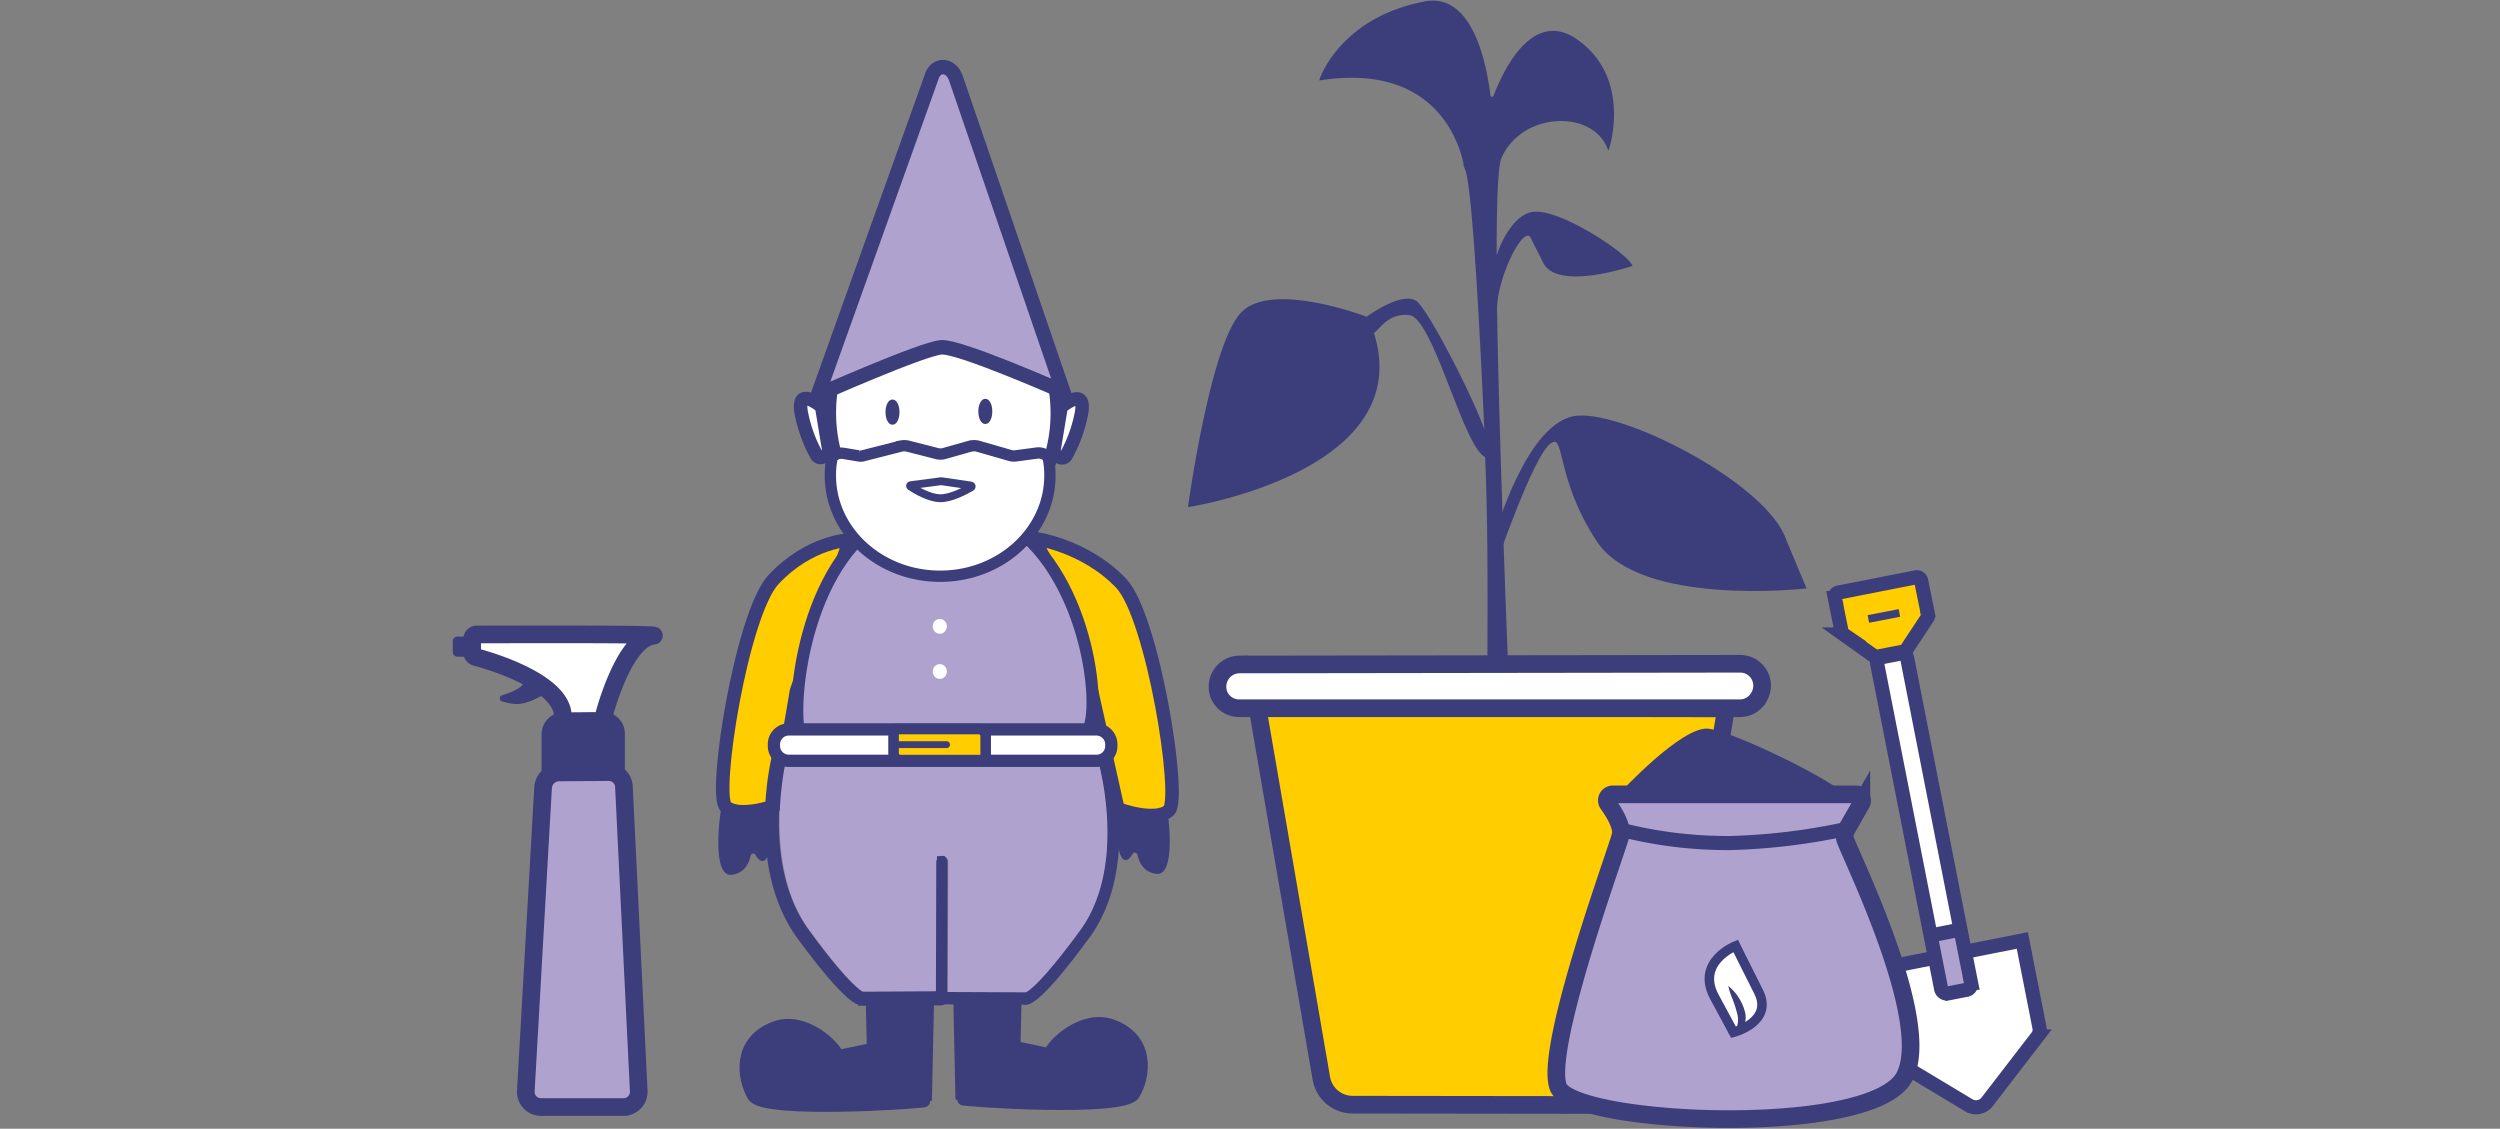 <svg xmlns="http://www.w3.org/2000/svg" viewBox="0 0 708.35 319.81"><rect x="0" y="0" width="708.35" height="319.81" fill="#808080" stroke="none"/><defs><style>.cls-1,.cls-24,.cls-6,.cls-7,.cls-8{fill:none;}.cls-10,.cls-17,.cls-2,.cls-26{fill:#ffcd00;}.cls-10,.cls-11,.cls-13,.cls-14,.cls-15,.cls-16,.cls-17,.cls-18,.cls-19,.cls-2,.cls-20,.cls-21,.cls-22,.cls-23,.cls-24,.cls-25,.cls-26,.cls-27,.cls-3,.cls-6,.cls-7,.cls-9{stroke:#3c3e7b;}.cls-10,.cls-11,.cls-13,.cls-14,.cls-15,.cls-16,.cls-17,.cls-18,.cls-19,.cls-2,.cls-20,.cls-21,.cls-22,.cls-23,.cls-24,.cls-25,.cls-26,.cls-27,.cls-3,.cls-6,.cls-7,.cls-8,.cls-9{stroke-miterlimit:10;}.cls-2,.cls-3,.cls-6{stroke-width:4px;}.cls-11,.cls-14,.cls-16,.cls-22,.cls-23,.cls-25,.cls-3,.cls-5{fill:#fff;}.cls-13,.cls-18,.cls-20,.cls-4{fill:#b0a2cf;}.cls-7{stroke-width:2.2px;}.cls-8{stroke:#1d1d1b;}.cls-8,.cls-9{stroke-width:0.81px;}.cls-12,.cls-15,.cls-19,.cls-21,.cls-27,.cls-9{fill:#3c3e7b;}.cls-10,.cls-11,.cls-13{stroke-width:5px;}.cls-14{stroke-width:2.7px;}.cls-15{stroke-width:3.1px;}.cls-16,.cls-17{stroke-width:3.83px;}.cls-18{stroke-width:3.45px;}.cls-19{stroke-width:3.53px;}.cls-20{stroke-width:4.1px;}.cls-21{stroke-width:1.16px;}.cls-22{stroke-width:3.21px;}.cls-23{stroke-width:2.23px;}.cls-25{stroke-width:3.48px;}.cls-26{stroke-width:3px;}.cls-27{stroke-width:0.58px;}</style></defs><g id="Слой_2" data-name="Слой 2"><g id="Слой_1-2" data-name="Слой 1"><g id="Слой_2-2" data-name="Слой 2"><g id="Слой_1-2-2" data-name="Слой 1-2"><rect class="cls-1" x="128.28" width="451.79" height="319.81"/><path class="cls-2" d="M531.38,186.17l-9-6.4a1.44,1.44,0,0,1-.6-.9l-1.9-9.4a1.32,1.32,0,0,1,1-1.58l.11,0,21.8-4.3a1.32,1.32,0,0,1,1.58,1s0,.07,0,.11l1.9,9.4a1.15,1.15,0,0,1-.2,1l-6.2,9.4Z"/><path class="cls-3" d="M532,274.57l4.8,24.9a2.63,2.63,0,0,0,1.4,1.9l19.8,11.9a4,4,0,0,0,4.9-.9l14.4-18.7a3.24,3.24,0,0,0,.6-2.3l-4.9-24.9Z"/><path class="cls-4" d="M558.48,278.37a1.69,1.69,0,0,1-1.33,2h-.07l-5.1,1a1.69,1.69,0,0,1-2-1.33s0-.05,0-.07l-3-15.1,8.5-1.7Z"/><path class="cls-5" d="M540.38,186.47l15.2,76.9-8.5,1.7-15.2-76.9a1.69,1.69,0,0,1,1.33-2h.07l5.1-1a1.56,1.56,0,0,1,1.94,1A1.22,1.22,0,0,1,540.38,186.47Z"/><path class="cls-6" d="M555.48,263.37l3,15.1a1.69,1.69,0,0,1-1.33,2h-.07l-5.1,1a1.69,1.69,0,0,1-2-1.33s0-.05,0-.07L547,265l-15.1-76.8a1.69,1.69,0,0,1,1.33-2h.07l5.1-1a1.7,1.7,0,0,1,2,1.33.17.17,0,0,0,0,.07Z"/><polyline class="cls-6" points="546.98 265.07 546.98 265.07 555.48 263.37 555.78 263.27"/><line class="cls-7" x1="529.38" y1="175.37" x2="538.18" y2="173.67"/><line class="cls-8" x1="354.78" y1="62.47" x2="354.78" y2="62.47"/><path class="cls-9" d="M421.88,270c-16.9-10.4-9.1-1.8-9.7-42,0-.2,9.8-7.1,9.8-7.3-.5-31.9.5-61.1-.8-91.8l.2.4c-6.1-1.6-14.8-39.5-21.9-40.4-6.7-.9-9.4,5.1-10.8,5.3v-.4c0,.1.1.2.1.3h0c12.8,39-51.7,49.1-51.7,49.1s6.3-45.8,15-54.5,35.2,1.5,35.2,1.5,10-7.4,13.9-4.5c3.3,2.5,17.3,29.5,19.8,38.5l.1.1c-1.8-40.9-3.8-71.7-5.5-76.2a7.88,7.88,0,0,1-.5-1.7c-1.1-5.5-7.7-29-40.7-24.1,0,0,5.7-17,29.4-21.5,13.1-2.5,17,17.3,18.1,26.1.1,1.1,1.4,1.3,1.7.3,3-7.7,11-24,22.9-15.8,15.4,10.6,9.2,30.1,9.2,30.1-5-11.2-25.1-10-30.7,3.3-1,2.5-1.4,14-1.3,31.2v-.1c.5-4.9,5.2-15.1,11-15.5,7.4-.6,25.1,11,27.3,14.7,0,0-20.6,6.9-24.4-.9-1.5-3.1-2.7-5.2-3.3-6.6-2.5-6.1-11,11.9-10.5,20.8v-.2c.5,31.8,2.4,83.9,4.2,127.2"/><path class="cls-9" d="M423.88,151.87s9.1-32.7,23.2-33.7,53.4,19.5,58.6,34.8l5.6,13.4s-46.4,5.2-58.5-13.2-8.6-31.1-13.6-27.9-15.9,35.2-15.9,35.2Z"/><path class="cls-10" d="M356.28,200.47l18.1,105a9,9,0,0,0,8.9,7.53l79.3.1a9,9,0,0,0,8.9-7.5l17.6-104.9Z"/><path class="cls-11" d="M345.48,197.07h0a6.16,6.16,0,0,0,5.6,3.6H493a6.19,6.19,0,0,0,5.4-3.2l.1-.2a6.2,6.2,0,0,0-5.4-9.2l-142,.2a6.27,6.27,0,0,0-6.13,6.4A6,6,0,0,0,345.48,197.07Z"/><path class="cls-12" d="M458.88,224.77s17.7-19.2,25.2-18.3,36.1,15,39,19-62.7,3.1-62.7,3.1Z"/><path class="cls-13" d="M457,225.07a1.71,1.71,0,0,0-1.4,2.7c1.8,2.5,4.1,6.3,3.6,8.8-.7,3.5-21.8,60.3-17.7,71.4,3.9,10.6,88.3,14.6,98-2.7,8.1-14.5-12.8-57.9-16.5-66.9a3.69,3.69,0,0,1,.2-3.4l4.2-7.3a1.74,1.74,0,0,0-.65-2.37,1.69,1.69,0,0,0-.85-.23Z"/><path class="cls-6" d="M459.58,235.17a122.65,122.65,0,0,0,30.4,3.7,176.65,176.65,0,0,0,33.2-4"/><path class="cls-14" d="M491.78,268s-11.4,4.5-6,14.5l5.4,10s11.4-3,7.1-11.5S491.78,268,491.78,268Z"/><path class="cls-11" d="M133.78,181.07v3.8a1.38,1.38,0,0,0,1,1.3c4.6,1.2,24.2,7.1,24.7,16.5.6,10.6,11,7.6,11,7.6l.7-7.8s5.5-21.2,13.8-22.3c4.5-.6-41.5-.4-49.9-.4A1.32,1.32,0,0,0,133.78,181.07Z"/><path class="cls-15" d="M155,208v16.2h20.5V207.9a4.55,4.55,0,0,0-4.5-4.6h-.2l-11.2.1A4.65,4.65,0,0,0,155,208Z"/><path class="cls-13" d="M153.88,223.07l-4.9,86.1a4.31,4.31,0,0,0,4.11,4.5h23.59a4.32,4.32,0,0,0,4.3-4.34v-.16l-4.2-86.3a4.29,4.29,0,0,0-4.3-4.1l-14.3.1A4.6,4.6,0,0,0,153.88,223.07Z"/><path class="cls-12" d="M133.58,180.37h-4a1.32,1.32,0,0,0-1.3,1.3v3.1a1.32,1.32,0,0,0,1.3,1.3h4.1a1.32,1.32,0,0,0,1.3-1.3l-.1-3.1a1.26,1.26,0,0,0-1.22-1.3Z"/><path class="cls-12" d="M142.38,198.77a.91.91,0,0,1,0-1.8c2.5-.8,6-2.2,6-3.8-.1-1.9,3.9.7,5.8,2.1a.85.85,0,0,1-.1,1.5c-1.8,1.1-5.3,2.9-8.1,2.7A15.2,15.2,0,0,1,142.38,198.77Z"/><path class="cls-12" d="M489.68,279.37a12.65,12.65,0,0,1,2.9,3.2,13.36,13.36,0,0,1,1.8,4,5.78,5.78,0,0,1,.2,2.3,5.07,5.07,0,0,1-.7,2.4,3.49,3.49,0,0,1-2.1,1.5,4.49,4.49,0,0,1-2.3-.1,7.58,7.58,0,0,0,1.8-.9,3.06,3.06,0,0,0,1-1.3,6.65,6.65,0,0,0-.1-3.4,35.66,35.66,0,0,0-1.2-3.8A22.32,22.32,0,0,1,489.68,279.37Z"/><path class="cls-16" d="M300.58,115.77a1.32,1.32,0,0,1,.5-.8c1.5-1.1,6.4-4.6,5.4,1.8a40,40,0,0,1-4.4,12.3,1.28,1.28,0,0,1-1.5.6l-1.2-.4a1.14,1.14,0,0,1-.8-1.4h0Z"/><path class="cls-12" d="M204.58,228.27c-.5.8-3.2,20.3,2.7,19.6,3.6-.4,4.9-3.2,5.4-5.4a.74.74,0,0,1,.88-.59.79.79,0,0,1,.52.39c.9,1.5,2.2,2.7,3.3.5,1.9-3.8.8-16.7.8-16.7l-6.4-1.9Z"/><path class="cls-12" d="M330.38,228c.5.8,3.2,20.3-2.7,19.6-3.6-.4-4.9-3.2-5.4-5.4a.75.75,0,0,0-1.4-.2c-.9,1.5-2.2,2.7-3.3.5-1.9-3.8-.8-16.7-.8-16.7l6.4-1.9Z"/><path class="cls-17" d="M240.78,153s-11.3.2-21.6,11.2c-9,9.6-17.2,61.1-13.5,64.4s14.2-.2,14.4-.6,5.6-32.2,5.6-32.2Z"/><path class="cls-17" d="M293.08,152.57s14.2,1.8,24.6,12.7c9,9.6,17.2,61.1,13.5,64.4s-14.2-.2-14.4-.6-11.6-51.7-11.6-51.7Z"/><path class="cls-18" d="M309.58,199.07c0,18.5-11.2,10.6-42.7,10.6s-41,10.2-41-8.3,9.5-58.6,41-58.6S309.58,180.57,309.58,199.07Z"/><path class="cls-16" d="M299.58,117.07c0,20.8-14.5,37.6-32.3,37.6a28.66,28.66,0,0,1-17.7-6.2c-8.8-6.7-14.6-18.3-14.6-31.5,0-20.8,14.5-37.6,32.3-37.6S299.58,96.27,299.58,117.07Z"/><path class="cls-19" d="M287.68,283.47l-.3,13.2,10,2.1c.6-2.7,9.6-11.4,18-8.1,10.3,4,8.9,14.3,5.9,19.3s-48.8,1.8-48.8,1.4-.6-27.9-.6-27.9l14.6-.3"/><path class="cls-19" d="M247.08,284l.3,13.2-10,2.1c-.6-2.7-9.6-11.4-18-8.1-10.3,4-8.9,14.3-5.9,19.3s48.8,1.8,48.8,1.4.6-27.9.6-27.9l-14.6-.3"/><ellipse class="cls-5" cx="266.28" cy="190.27" rx="2" ry="2.1"/><ellipse class="cls-5" cx="266.28" cy="177.47" rx="2" ry="2.1"/><path class="cls-16" d="M232.88,115.67a1.41,1.41,0,0,0-.5-.8c-1.5-1.1-6.4-4.6-5.4,1.8a40,40,0,0,0,4.4,12.3,1.28,1.28,0,0,0,1.5.6l1.2-.4a1.14,1.14,0,0,0,.8-1.4h0Z"/><path class="cls-20" d="M231.68,112.07l32.4-90.6c1.2-3.4,5.4-3.4,6.8.8L301.28,111s-29.2-12.9-34.5-12.6-35.7,13.8-35.7,13.8"/><ellipse class="cls-21" cx="252.88" cy="116.77" rx="1.4" ry="3"/><ellipse class="cls-21" cx="279.18" cy="116.57" rx="1.4" ry="3"/><path class="cls-22" d="M293.78,128.37c1.6-.2,3.1.6,3.3,1.8a23.7,23.7,0,0,1,.4,4.6c0,15.7-13.9,28.5-31.1,28.5s-31.1-12.8-31.1-28.5a23.7,23.7,0,0,1,.4-4.6c.2-1.2,1.8-2,3.4-1.7l4.2.7a2.56,2.56,0,0,0,1.5-.1l10.6-2.7a4.85,4.85,0,0,1,1.7,0l8.6,2.2a4.3,4.3,0,0,0,1.6,0l7.8-2.2a5.44,5.44,0,0,1,1.8,0l9.4,2.7a3.8,3.8,0,0,0,1.5.1Z"/><path class="cls-23" d="M258.08,137.47l8.4-1.1h.4l8.2,1.2c.3,0,.3.4.1.5-1.6.9-5.8,3.2-8.9,3.1s-6.9-2.4-8.3-3.3C257.78,137.77,257.78,137.47,258.08,137.47Z"/><path class="cls-12" d="M313.88,214.47c.4,1.3,9,31.1-5.5,50.9-13.4,18.3-16.9,19.2-18.2,18.8l-22.5-.1a1.73,1.73,0,0,1-1,.3l-22.3.1h-.2c-1,0-4.1,0-18-18.9-13.9-19.1-7.9-47.5-7.2-50.7a1.54,1.54,0,0,1,.8-1.1,1.23,1.23,0,0,1,1-.2l92.5-.3Zm-7.9,49.1c12.3-16.9,6.5-42.5,5.2-47.5l-88.9.3c-1,5.1-5.4,30.3,6.8,47,10.7,14.7,14.5,17.1,15.2,17.5h0l20.7-.1.1-36.6a2.19,2.19,0,0,1,.2-.8v-.9h.9a2.44,2.44,0,0,1,1.2,0h.1l.1.1a.9.9,0,0,1,.6.6,1.68,1.68,0,0,1,.3,1l-.1,36.8,22.1.1c.7-.2,4.3-2.2,15.5-17.5Z"/><path class="cls-4" d="M311.28,216.07c1.3,4.9,7.1,30.6-5.2,47.5-11.2,15.3-14.8,17.3-15.4,17.6l-22.1-.1.1-36.8a1.68,1.68,0,0,0-.3-1,3.78,3.78,0,0,0-.6-.6l-.1-.1h-.1a2.44,2.44,0,0,0-1.2,0h-.9v.9a1.72,1.72,0,0,0-.2.8l-.1,36.6-20.7.1h0c-.7-.4-4.5-2.8-15.2-17.5-12.2-16.7-7.8-41.9-6.8-47Z"/><path class="cls-24" d="M244.28,284.37c-1,0-4.1,0-18-18.9-13.9-19.1-7.9-47.5-7.2-50.7a1.54,1.54,0,0,1,.8-1.1,1.23,1.23,0,0,1,1-.2l92.5-.3.4,1.3c.4,1.3,9,31.1-5.5,50.9-13.4,18.3-16.9,19.2-18.2,18.8l-22.5-.1a1.73,1.73,0,0,1-1,.3l-22.3.1C244.38,284.37,244.38,284.37,244.28,284.37Z"/><path class="cls-25" d="M310.68,215.57h-87.2a4.23,4.23,0,0,1-4.2-4.2v-.5a4.23,4.23,0,0,1,4.2-4.2h87.2a4.24,4.24,0,0,1,4.2,4.2v.5a4.16,4.16,0,0,1-4.12,4.2Z"/><path class="cls-26" d="M279.08,215.37h-23.9a2,2,0,0,1-2-2v-6.6a.22.22,0,0,1,.2-.2h23.9a2,2,0,0,1,2,2v6.6A.22.22,0,0,1,279.08,215.37Z"/><path class="cls-27" d="M268.18,211.67h-13.5a.67.67,0,0,1-.7-.66v0h0a.67.67,0,0,1,.66-.7h13.54a.68.68,0,0,1,.7.66v0h0a.68.68,0,0,1-.66.7Z"/></g></g><rect class="cls-1" width="708.35" height="319.81"/></g></g></svg>